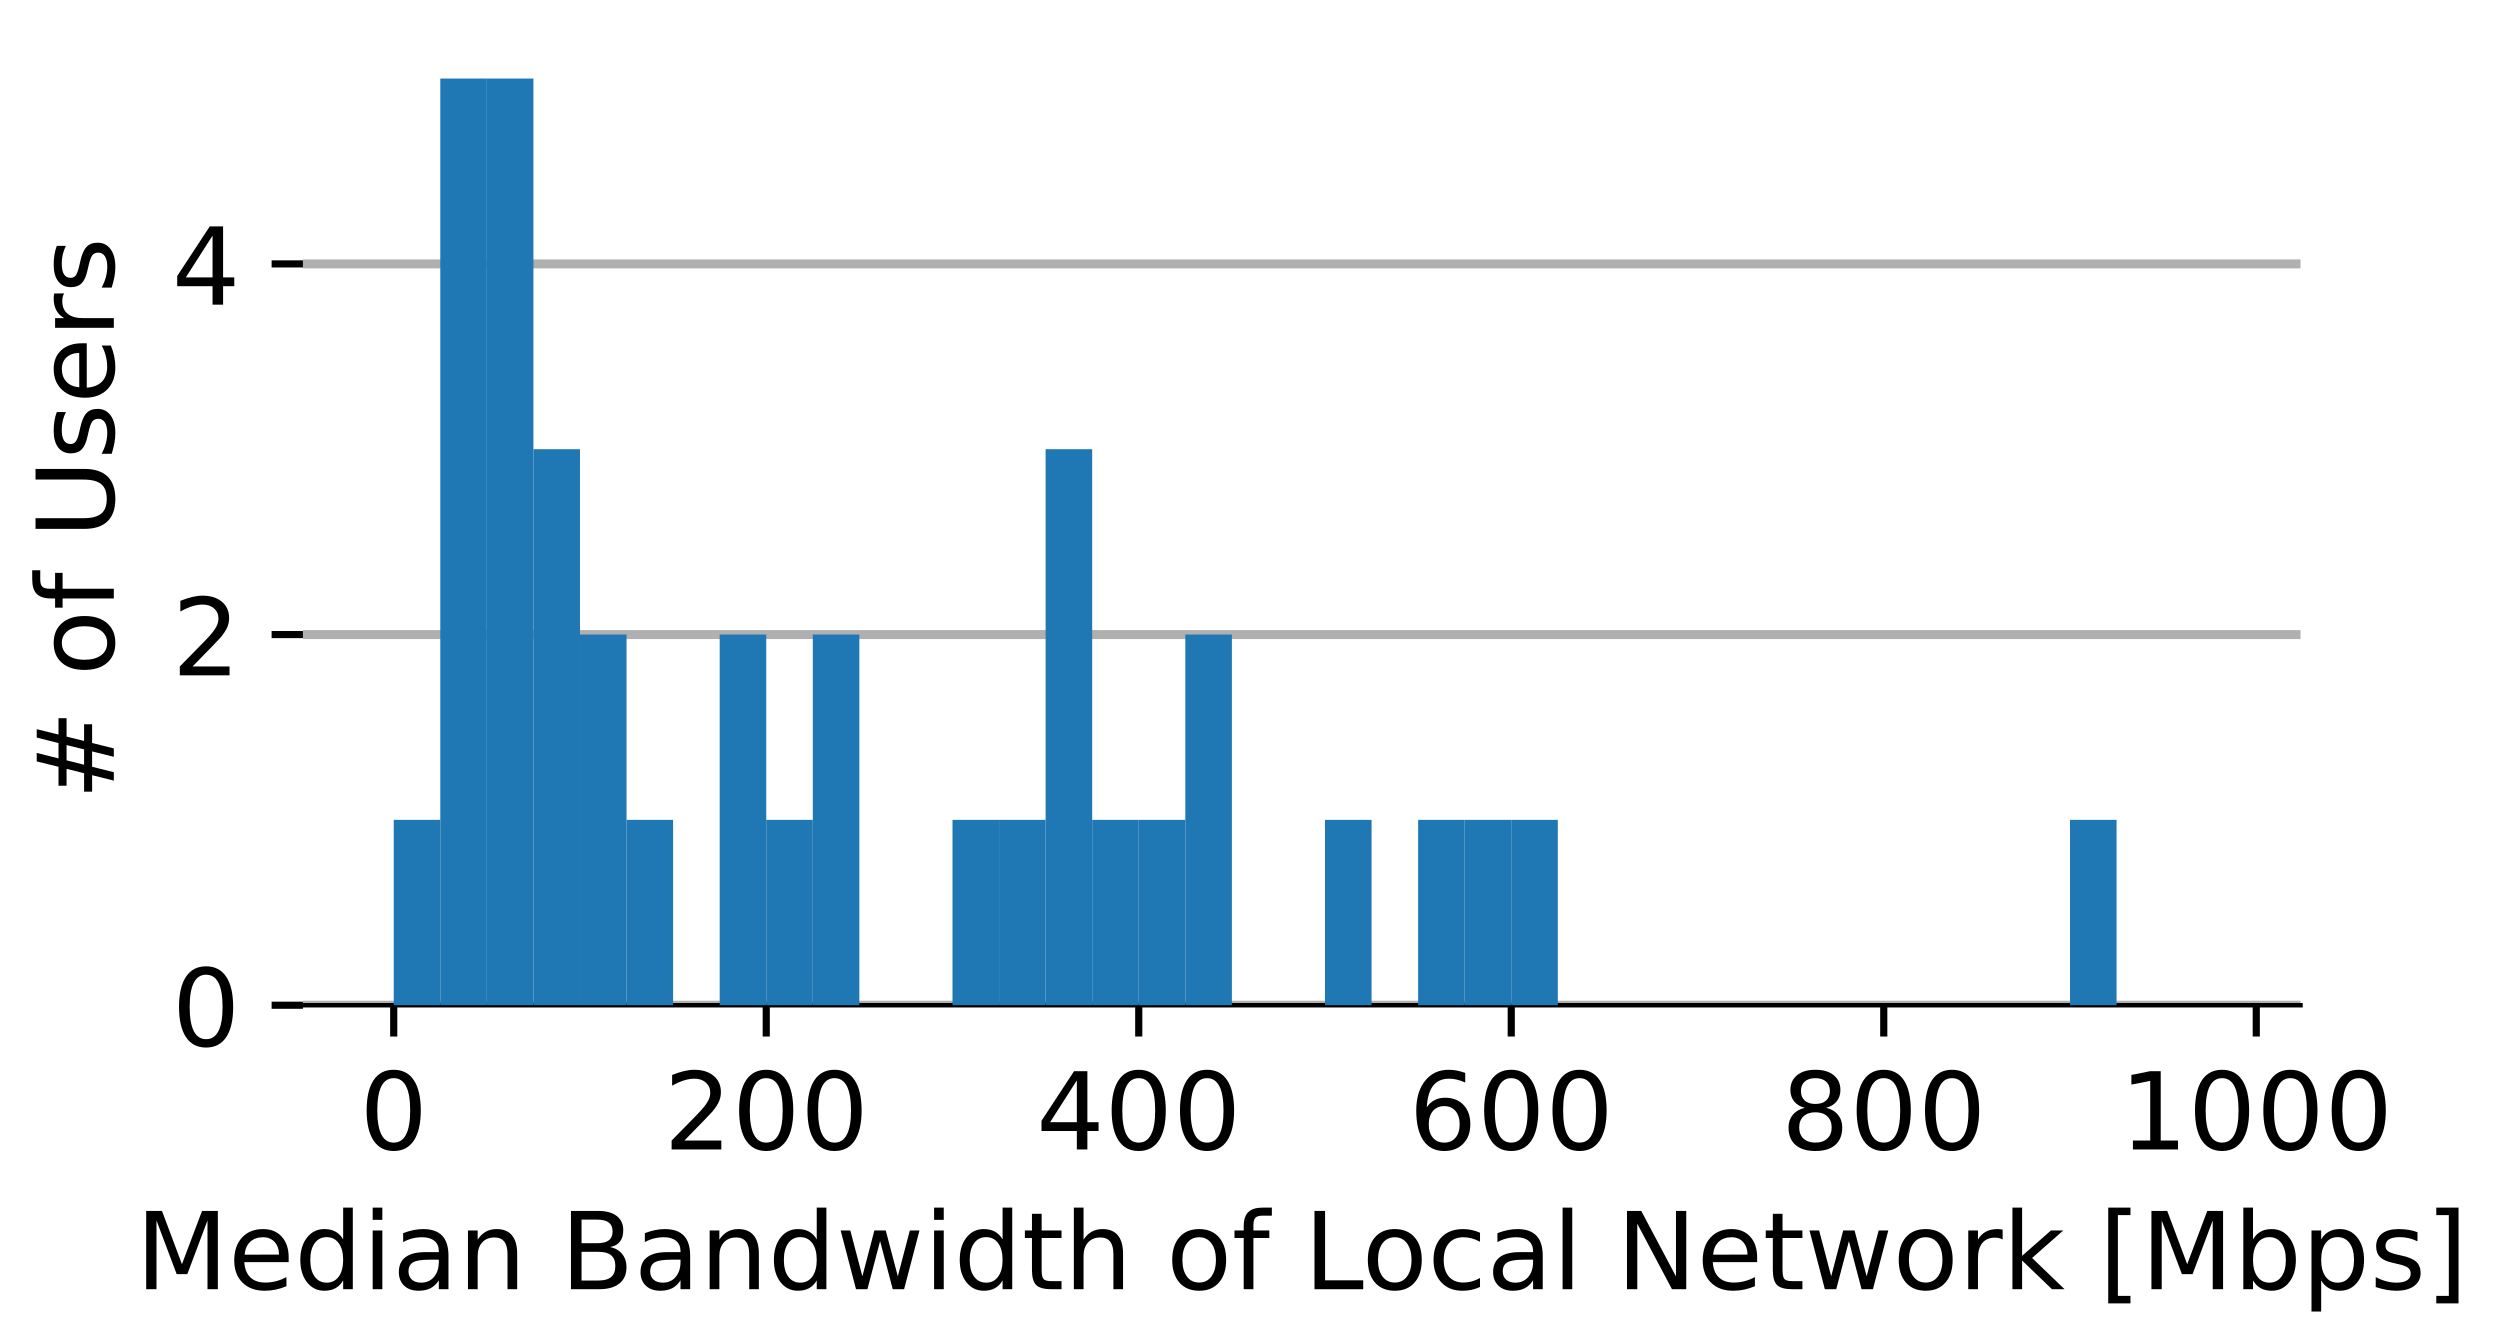 <?xml version="1.0" encoding="utf-8" standalone="no"?>
<!DOCTYPE svg PUBLIC "-//W3C//DTD SVG 1.1//EN"
  "http://www.w3.org/Graphics/SVG/1.1/DTD/svg11.dtd">
<!-- Created with matplotlib (https://matplotlib.org/) -->
<svg height="150.148pt" version="1.1" viewBox="0 0 279.34 150.148" width="279.34pt" xmlns="http://www.w3.org/2000/svg" xmlns:xlink="http://www.w3.org/1999/xlink">
 <defs>
  <style type="text/css">
*{stroke-linecap:butt;stroke-linejoin:round;}
  </style>
 </defs>
 <g id="figure_1">
  <g id="patch_1">
   <path d="M 0 150.148 
L 279.34 150.148 
L 279.34 0 
L 0 0 
z
" style="fill:none;"/>
  </g>
  <g id="axes_1">
   <g id="patch_2">
    <path d="M 33.849 112.32 
L 257.049 112.32 
L 257.049 3.6 
L 33.849 3.6 
z
" style="fill:none;"/>
   </g>
   <g id="matplotlib.axis_1">
    <g id="xtick_1">
     <g id="line2d_1">
      <defs>
       <path d="M 0 0 
L 0 3.5 
" id="m4f980642df" style="stroke:#000000;stroke-width:0.8;"/>
      </defs>
      <g>
       <use style="stroke:#000000;stroke-width:0.8;" x="43.994" xlink:href="#m4f980642df" y="112.32"/>
      </g>
     </g>
     <g id="text_1">
      <!-- 0 -->
      <defs>
       <path d="M 31.781 66.406 
Q 24.172 66.406 20.328 58.906 
Q 16.5 51.422 16.5 36.375 
Q 16.5 21.391 20.328 13.891 
Q 24.172 6.391 31.781 6.391 
Q 39.453 6.391 43.281 13.891 
Q 47.125 21.391 47.125 36.375 
Q 47.125 51.422 43.281 58.906 
Q 39.453 66.406 31.781 66.406 
z
M 31.781 74.219 
Q 44.047 74.219 50.516 64.516 
Q 56.984 54.828 56.984 36.375 
Q 56.984 17.969 50.516 8.266 
Q 44.047 -1.422 31.781 -1.422 
Q 19.531 -1.422 13.062 8.266 
Q 6.594 17.969 6.594 36.375 
Q 6.594 54.828 13.062 64.516 
Q 19.531 74.219 31.781 74.219 
z
" id="DejaVuSans-48"/>
      </defs>
      <g transform="translate(40.177 128.438)scale(0.12 -0.12)">
       <use xlink:href="#DejaVuSans-48"/>
      </g>
     </g>
    </g>
    <g id="xtick_2">
     <g id="line2d_2">
      <g>
       <use style="stroke:#000000;stroke-width:0.8;" x="85.617" xlink:href="#m4f980642df" y="112.32"/>
      </g>
     </g>
     <g id="text_2">
      <!-- 200 -->
      <defs>
       <path d="M 19.188 8.297 
L 53.609 8.297 
L 53.609 0 
L 7.328 0 
L 7.328 8.297 
Q 12.938 14.109 22.625 23.891 
Q 32.328 33.688 34.812 36.531 
Q 39.547 41.844 41.422 45.531 
Q 43.312 49.219 43.312 52.781 
Q 43.312 58.594 39.234 62.25 
Q 35.156 65.922 28.609 65.922 
Q 23.969 65.922 18.812 64.312 
Q 13.672 62.703 7.812 59.422 
L 7.812 69.391 
Q 13.766 71.781 18.938 73 
Q 24.125 74.219 28.422 74.219 
Q 39.75 74.219 46.484 68.547 
Q 53.219 62.891 53.219 53.422 
Q 53.219 48.922 51.531 44.891 
Q 49.859 40.875 45.406 35.406 
Q 44.188 33.984 37.641 27.219 
Q 31.109 20.453 19.188 8.297 
z
" id="DejaVuSans-50"/>
      </defs>
      <g transform="translate(74.164 128.438)scale(0.12 -0.12)">
       <use xlink:href="#DejaVuSans-50"/>
       <use x="63.623" xlink:href="#DejaVuSans-48"/>
       <use x="127.246" xlink:href="#DejaVuSans-48"/>
      </g>
     </g>
    </g>
    <g id="xtick_3">
     <g id="line2d_3">
      <g>
       <use style="stroke:#000000;stroke-width:0.8;" x="127.239" xlink:href="#m4f980642df" y="112.32"/>
      </g>
     </g>
     <g id="text_3">
      <!-- 400 -->
      <defs>
       <path d="M 37.797 64.312 
L 12.891 25.391 
L 37.797 25.391 
z
M 35.203 72.906 
L 47.609 72.906 
L 47.609 25.391 
L 58.016 25.391 
L 58.016 17.188 
L 47.609 17.188 
L 47.609 0 
L 37.797 0 
L 37.797 17.188 
L 4.891 17.188 
L 4.891 26.703 
z
" id="DejaVuSans-52"/>
      </defs>
      <g transform="translate(115.786 128.438)scale(0.12 -0.12)">
       <use xlink:href="#DejaVuSans-52"/>
       <use x="63.623" xlink:href="#DejaVuSans-48"/>
       <use x="127.246" xlink:href="#DejaVuSans-48"/>
      </g>
     </g>
    </g>
    <g id="xtick_4">
     <g id="line2d_4">
      <g>
       <use style="stroke:#000000;stroke-width:0.8;" x="168.861" xlink:href="#m4f980642df" y="112.32"/>
      </g>
     </g>
     <g id="text_4">
      <!-- 600 -->
      <defs>
       <path d="M 33.016 40.375 
Q 26.375 40.375 22.484 35.828 
Q 18.609 31.297 18.609 23.391 
Q 18.609 15.531 22.484 10.953 
Q 26.375 6.391 33.016 6.391 
Q 39.656 6.391 43.531 10.953 
Q 47.406 15.531 47.406 23.391 
Q 47.406 31.297 43.531 35.828 
Q 39.656 40.375 33.016 40.375 
z
M 52.594 71.297 
L 52.594 62.312 
Q 48.875 64.062 45.094 64.984 
Q 41.312 65.922 37.594 65.922 
Q 27.828 65.922 22.672 59.328 
Q 17.531 52.734 16.797 39.406 
Q 19.672 43.656 24.016 45.922 
Q 28.375 48.188 33.594 48.188 
Q 44.578 48.188 50.953 41.516 
Q 57.328 34.859 57.328 23.391 
Q 57.328 12.156 50.688 5.359 
Q 44.047 -1.422 33.016 -1.422 
Q 20.359 -1.422 13.672 8.266 
Q 6.984 17.969 6.984 36.375 
Q 6.984 53.656 15.188 63.938 
Q 23.391 74.219 37.203 74.219 
Q 40.922 74.219 44.703 73.484 
Q 48.484 72.75 52.594 71.297 
z
" id="DejaVuSans-54"/>
      </defs>
      <g transform="translate(157.409 128.438)scale(0.12 -0.12)">
       <use xlink:href="#DejaVuSans-54"/>
       <use x="63.623" xlink:href="#DejaVuSans-48"/>
       <use x="127.246" xlink:href="#DejaVuSans-48"/>
      </g>
     </g>
    </g>
    <g id="xtick_5">
     <g id="line2d_5">
      <g>
       <use style="stroke:#000000;stroke-width:0.8;" x="210.484" xlink:href="#m4f980642df" y="112.32"/>
      </g>
     </g>
     <g id="text_5">
      <!-- 800 -->
      <defs>
       <path d="M 31.781 34.625 
Q 24.75 34.625 20.719 30.859 
Q 16.703 27.094 16.703 20.516 
Q 16.703 13.922 20.719 10.156 
Q 24.75 6.391 31.781 6.391 
Q 38.812 6.391 42.859 10.172 
Q 46.922 13.969 46.922 20.516 
Q 46.922 27.094 42.891 30.859 
Q 38.875 34.625 31.781 34.625 
z
M 21.922 38.812 
Q 15.578 40.375 12.031 44.719 
Q 8.5 49.078 8.5 55.328 
Q 8.5 64.062 14.719 69.141 
Q 20.953 74.219 31.781 74.219 
Q 42.672 74.219 48.875 69.141 
Q 55.078 64.062 55.078 55.328 
Q 55.078 49.078 51.531 44.719 
Q 48 40.375 41.703 38.812 
Q 48.828 37.156 52.797 32.312 
Q 56.781 27.484 56.781 20.516 
Q 56.781 9.906 50.312 4.234 
Q 43.844 -1.422 31.781 -1.422 
Q 19.734 -1.422 13.25 4.234 
Q 6.781 9.906 6.781 20.516 
Q 6.781 27.484 10.781 32.312 
Q 14.797 37.156 21.922 38.812 
z
M 18.312 54.391 
Q 18.312 48.734 21.844 45.562 
Q 25.391 42.391 31.781 42.391 
Q 38.141 42.391 41.719 45.562 
Q 45.312 48.734 45.312 54.391 
Q 45.312 60.062 41.719 63.234 
Q 38.141 66.406 31.781 66.406 
Q 25.391 66.406 21.844 63.234 
Q 18.312 60.062 18.312 54.391 
z
" id="DejaVuSans-56"/>
      </defs>
      <g transform="translate(199.031 128.438)scale(0.12 -0.12)">
       <use xlink:href="#DejaVuSans-56"/>
       <use x="63.623" xlink:href="#DejaVuSans-48"/>
       <use x="127.246" xlink:href="#DejaVuSans-48"/>
      </g>
     </g>
    </g>
    <g id="xtick_6">
     <g id="line2d_6">
      <g>
       <use style="stroke:#000000;stroke-width:0.8;" x="252.106" xlink:href="#m4f980642df" y="112.32"/>
      </g>
     </g>
     <g id="text_6">
      <!-- 1000 -->
      <defs>
       <path d="M 12.406 8.297 
L 28.516 8.297 
L 28.516 63.922 
L 10.984 60.406 
L 10.984 69.391 
L 28.422 72.906 
L 38.281 72.906 
L 38.281 8.297 
L 54.391 8.297 
L 54.391 0 
L 12.406 0 
z
" id="DejaVuSans-49"/>
      </defs>
      <g transform="translate(236.836 128.438)scale(0.12 -0.12)">
       <use xlink:href="#DejaVuSans-49"/>
       <use x="63.623" xlink:href="#DejaVuSans-48"/>
       <use x="127.246" xlink:href="#DejaVuSans-48"/>
       <use x="190.869" xlink:href="#DejaVuSans-48"/>
      </g>
     </g>
    </g>
    <g id="text_7">
     <!-- Median Bandwidth of Local Network [Mbps] -->
     <defs>
      <path d="M 9.812 72.906 
L 24.516 72.906 
L 43.109 23.297 
L 61.812 72.906 
L 76.516 72.906 
L 76.516 0 
L 66.891 0 
L 66.891 64.016 
L 48.094 14.016 
L 38.188 14.016 
L 19.391 64.016 
L 19.391 0 
L 9.812 0 
z
" id="DejaVuSans-77"/>
      <path d="M 56.203 29.594 
L 56.203 25.203 
L 14.891 25.203 
Q 15.484 15.922 20.484 11.062 
Q 25.484 6.203 34.422 6.203 
Q 39.594 6.203 44.453 7.469 
Q 49.312 8.734 54.109 11.281 
L 54.109 2.781 
Q 49.266 0.734 44.188 -0.344 
Q 39.109 -1.422 33.891 -1.422 
Q 20.797 -1.422 13.156 6.188 
Q 5.516 13.812 5.516 26.812 
Q 5.516 40.234 12.766 48.109 
Q 20.016 56 32.328 56 
Q 43.359 56 49.781 48.891 
Q 56.203 41.797 56.203 29.594 
z
M 47.219 32.234 
Q 47.125 39.594 43.094 43.984 
Q 39.062 48.391 32.422 48.391 
Q 24.906 48.391 20.391 44.141 
Q 15.875 39.891 15.188 32.172 
z
" id="DejaVuSans-101"/>
      <path d="M 45.406 46.391 
L 45.406 75.984 
L 54.391 75.984 
L 54.391 0 
L 45.406 0 
L 45.406 8.203 
Q 42.578 3.328 38.25 0.953 
Q 33.938 -1.422 27.875 -1.422 
Q 17.969 -1.422 11.734 6.484 
Q 5.516 14.406 5.516 27.297 
Q 5.516 40.188 11.734 48.094 
Q 17.969 56 27.875 56 
Q 33.938 56 38.25 53.625 
Q 42.578 51.266 45.406 46.391 
z
M 14.797 27.297 
Q 14.797 17.391 18.875 11.75 
Q 22.953 6.109 30.078 6.109 
Q 37.203 6.109 41.297 11.75 
Q 45.406 17.391 45.406 27.297 
Q 45.406 37.203 41.297 42.844 
Q 37.203 48.484 30.078 48.484 
Q 22.953 48.484 18.875 42.844 
Q 14.797 37.203 14.797 27.297 
z
" id="DejaVuSans-100"/>
      <path d="M 9.422 54.688 
L 18.406 54.688 
L 18.406 0 
L 9.422 0 
z
M 9.422 75.984 
L 18.406 75.984 
L 18.406 64.594 
L 9.422 64.594 
z
" id="DejaVuSans-105"/>
      <path d="M 34.281 27.484 
Q 23.391 27.484 19.188 25 
Q 14.984 22.516 14.984 16.5 
Q 14.984 11.719 18.141 8.906 
Q 21.297 6.109 26.703 6.109 
Q 34.188 6.109 38.703 11.406 
Q 43.219 16.703 43.219 25.484 
L 43.219 27.484 
z
M 52.203 31.203 
L 52.203 0 
L 43.219 0 
L 43.219 8.297 
Q 40.141 3.328 35.547 0.953 
Q 30.953 -1.422 24.312 -1.422 
Q 15.922 -1.422 10.953 3.297 
Q 6 8.016 6 15.922 
Q 6 25.141 12.172 29.828 
Q 18.359 34.516 30.609 34.516 
L 43.219 34.516 
L 43.219 35.406 
Q 43.219 41.609 39.141 45 
Q 35.062 48.391 27.688 48.391 
Q 23 48.391 18.547 47.266 
Q 14.109 46.141 10.016 43.891 
L 10.016 52.203 
Q 14.938 54.109 19.578 55.047 
Q 24.219 56 28.609 56 
Q 40.484 56 46.344 49.844 
Q 52.203 43.703 52.203 31.203 
z
" id="DejaVuSans-97"/>
      <path d="M 54.891 33.016 
L 54.891 0 
L 45.906 0 
L 45.906 32.719 
Q 45.906 40.484 42.875 44.328 
Q 39.844 48.188 33.797 48.188 
Q 26.516 48.188 22.312 43.547 
Q 18.109 38.922 18.109 30.906 
L 18.109 0 
L 9.078 0 
L 9.078 54.688 
L 18.109 54.688 
L 18.109 46.188 
Q 21.344 51.125 25.703 53.562 
Q 30.078 56 35.797 56 
Q 45.219 56 50.047 50.172 
Q 54.891 44.344 54.891 33.016 
z
" id="DejaVuSans-110"/>
      <path id="DejaVuSans-32"/>
      <path d="M 19.672 34.812 
L 19.672 8.109 
L 35.5 8.109 
Q 43.453 8.109 47.281 11.406 
Q 51.125 14.703 51.125 21.484 
Q 51.125 28.328 47.281 31.562 
Q 43.453 34.812 35.5 34.812 
z
M 19.672 64.797 
L 19.672 42.828 
L 34.281 42.828 
Q 41.5 42.828 45.031 45.531 
Q 48.578 48.25 48.578 53.812 
Q 48.578 59.328 45.031 62.062 
Q 41.5 64.797 34.281 64.797 
z
M 9.812 72.906 
L 35.016 72.906 
Q 46.297 72.906 52.391 68.219 
Q 58.5 63.531 58.5 54.891 
Q 58.5 48.188 55.375 44.234 
Q 52.25 40.281 46.188 39.312 
Q 53.469 37.75 57.5 32.781 
Q 61.531 27.828 61.531 20.406 
Q 61.531 10.641 54.891 5.312 
Q 48.25 0 35.984 0 
L 9.812 0 
z
" id="DejaVuSans-66"/>
      <path d="M 4.203 54.688 
L 13.188 54.688 
L 24.422 12.016 
L 35.594 54.688 
L 46.188 54.688 
L 57.422 12.016 
L 68.609 54.688 
L 77.594 54.688 
L 63.281 0 
L 52.688 0 
L 40.922 44.828 
L 29.109 0 
L 18.5 0 
z
" id="DejaVuSans-119"/>
      <path d="M 18.312 70.219 
L 18.312 54.688 
L 36.812 54.688 
L 36.812 47.703 
L 18.312 47.703 
L 18.312 18.016 
Q 18.312 11.328 20.141 9.422 
Q 21.969 7.516 27.594 7.516 
L 36.812 7.516 
L 36.812 0 
L 27.594 0 
Q 17.188 0 13.234 3.875 
Q 9.281 7.766 9.281 18.016 
L 9.281 47.703 
L 2.688 47.703 
L 2.688 54.688 
L 9.281 54.688 
L 9.281 70.219 
z
" id="DejaVuSans-116"/>
      <path d="M 54.891 33.016 
L 54.891 0 
L 45.906 0 
L 45.906 32.719 
Q 45.906 40.484 42.875 44.328 
Q 39.844 48.188 33.797 48.188 
Q 26.516 48.188 22.312 43.547 
Q 18.109 38.922 18.109 30.906 
L 18.109 0 
L 9.078 0 
L 9.078 75.984 
L 18.109 75.984 
L 18.109 46.188 
Q 21.344 51.125 25.703 53.562 
Q 30.078 56 35.797 56 
Q 45.219 56 50.047 50.172 
Q 54.891 44.344 54.891 33.016 
z
" id="DejaVuSans-104"/>
      <path d="M 30.609 48.391 
Q 23.391 48.391 19.188 42.75 
Q 14.984 37.109 14.984 27.297 
Q 14.984 17.484 19.156 11.844 
Q 23.344 6.203 30.609 6.203 
Q 37.797 6.203 41.984 11.859 
Q 46.188 17.531 46.188 27.297 
Q 46.188 37.016 41.984 42.703 
Q 37.797 48.391 30.609 48.391 
z
M 30.609 56 
Q 42.328 56 49.016 48.375 
Q 55.719 40.766 55.719 27.297 
Q 55.719 13.875 49.016 6.219 
Q 42.328 -1.422 30.609 -1.422 
Q 18.844 -1.422 12.172 6.219 
Q 5.516 13.875 5.516 27.297 
Q 5.516 40.766 12.172 48.375 
Q 18.844 56 30.609 56 
z
" id="DejaVuSans-111"/>
      <path d="M 37.109 75.984 
L 37.109 68.5 
L 28.516 68.5 
Q 23.688 68.5 21.797 66.547 
Q 19.922 64.594 19.922 59.516 
L 19.922 54.688 
L 34.719 54.688 
L 34.719 47.703 
L 19.922 47.703 
L 19.922 0 
L 10.891 0 
L 10.891 47.703 
L 2.297 47.703 
L 2.297 54.688 
L 10.891 54.688 
L 10.891 58.5 
Q 10.891 67.625 15.141 71.797 
Q 19.391 75.984 28.609 75.984 
z
" id="DejaVuSans-102"/>
      <path d="M 9.812 72.906 
L 19.672 72.906 
L 19.672 8.297 
L 55.172 8.297 
L 55.172 0 
L 9.812 0 
z
" id="DejaVuSans-76"/>
      <path d="M 48.781 52.594 
L 48.781 44.188 
Q 44.969 46.297 41.141 47.344 
Q 37.312 48.391 33.406 48.391 
Q 24.656 48.391 19.812 42.844 
Q 14.984 37.312 14.984 27.297 
Q 14.984 17.281 19.812 11.734 
Q 24.656 6.203 33.406 6.203 
Q 37.312 6.203 41.141 7.25 
Q 44.969 8.297 48.781 10.406 
L 48.781 2.094 
Q 45.016 0.344 40.984 -0.531 
Q 36.969 -1.422 32.422 -1.422 
Q 20.062 -1.422 12.781 6.344 
Q 5.516 14.109 5.516 27.297 
Q 5.516 40.672 12.859 48.328 
Q 20.219 56 33.016 56 
Q 37.156 56 41.109 55.141 
Q 45.062 54.297 48.781 52.594 
z
" id="DejaVuSans-99"/>
      <path d="M 9.422 75.984 
L 18.406 75.984 
L 18.406 0 
L 9.422 0 
z
" id="DejaVuSans-108"/>
      <path d="M 9.812 72.906 
L 23.094 72.906 
L 55.422 11.922 
L 55.422 72.906 
L 64.984 72.906 
L 64.984 0 
L 51.703 0 
L 19.391 60.984 
L 19.391 0 
L 9.812 0 
z
" id="DejaVuSans-78"/>
      <path d="M 41.109 46.297 
Q 39.594 47.172 37.812 47.578 
Q 36.031 48 33.891 48 
Q 26.266 48 22.188 43.047 
Q 18.109 38.094 18.109 28.812 
L 18.109 0 
L 9.078 0 
L 9.078 54.688 
L 18.109 54.688 
L 18.109 46.188 
Q 20.953 51.172 25.484 53.578 
Q 30.031 56 36.531 56 
Q 37.453 56 38.578 55.875 
Q 39.703 55.766 41.062 55.516 
z
" id="DejaVuSans-114"/>
      <path d="M 9.078 75.984 
L 18.109 75.984 
L 18.109 31.109 
L 44.922 54.688 
L 56.391 54.688 
L 27.391 29.109 
L 57.625 0 
L 45.906 0 
L 18.109 26.703 
L 18.109 0 
L 9.078 0 
z
" id="DejaVuSans-107"/>
      <path d="M 8.594 75.984 
L 29.297 75.984 
L 29.297 69 
L 17.578 69 
L 17.578 -6.203 
L 29.297 -6.203 
L 29.297 -13.188 
L 8.594 -13.188 
z
" id="DejaVuSans-91"/>
      <path d="M 48.688 27.297 
Q 48.688 37.203 44.609 42.844 
Q 40.531 48.484 33.406 48.484 
Q 26.266 48.484 22.188 42.844 
Q 18.109 37.203 18.109 27.297 
Q 18.109 17.391 22.188 11.75 
Q 26.266 6.109 33.406 6.109 
Q 40.531 6.109 44.609 11.75 
Q 48.688 17.391 48.688 27.297 
z
M 18.109 46.391 
Q 20.953 51.266 25.266 53.625 
Q 29.594 56 35.594 56 
Q 45.562 56 51.781 48.094 
Q 58.016 40.188 58.016 27.297 
Q 58.016 14.406 51.781 6.484 
Q 45.562 -1.422 35.594 -1.422 
Q 29.594 -1.422 25.266 0.953 
Q 20.953 3.328 18.109 8.203 
L 18.109 0 
L 9.078 0 
L 9.078 75.984 
L 18.109 75.984 
z
" id="DejaVuSans-98"/>
      <path d="M 18.109 8.203 
L 18.109 -20.797 
L 9.078 -20.797 
L 9.078 54.688 
L 18.109 54.688 
L 18.109 46.391 
Q 20.953 51.266 25.266 53.625 
Q 29.594 56 35.594 56 
Q 45.562 56 51.781 48.094 
Q 58.016 40.188 58.016 27.297 
Q 58.016 14.406 51.781 6.484 
Q 45.562 -1.422 35.594 -1.422 
Q 29.594 -1.422 25.266 0.953 
Q 20.953 3.328 18.109 8.203 
z
M 48.688 27.297 
Q 48.688 37.203 44.609 42.844 
Q 40.531 48.484 33.406 48.484 
Q 26.266 48.484 22.188 42.844 
Q 18.109 37.203 18.109 27.297 
Q 18.109 17.391 22.188 11.75 
Q 26.266 6.109 33.406 6.109 
Q 40.531 6.109 44.609 11.75 
Q 48.688 17.391 48.688 27.297 
z
" id="DejaVuSans-112"/>
      <path d="M 44.281 53.078 
L 44.281 44.578 
Q 40.484 46.531 36.375 47.5 
Q 32.281 48.484 27.875 48.484 
Q 21.188 48.484 17.844 46.438 
Q 14.5 44.391 14.5 40.281 
Q 14.5 37.156 16.891 35.375 
Q 19.281 33.594 26.516 31.984 
L 29.594 31.297 
Q 39.156 29.25 43.188 25.516 
Q 47.219 21.781 47.219 15.094 
Q 47.219 7.469 41.188 3.016 
Q 35.156 -1.422 24.609 -1.422 
Q 20.219 -1.422 15.453 -0.562 
Q 10.688 0.297 5.422 2 
L 5.422 11.281 
Q 10.406 8.688 15.234 7.391 
Q 20.062 6.109 24.812 6.109 
Q 31.156 6.109 34.562 8.281 
Q 37.984 10.453 37.984 14.406 
Q 37.984 18.062 35.516 20.016 
Q 33.062 21.969 24.703 23.781 
L 21.578 24.516 
Q 13.234 26.266 9.516 29.906 
Q 5.812 33.547 5.812 39.891 
Q 5.812 47.609 11.281 51.797 
Q 16.75 56 26.812 56 
Q 31.781 56 36.172 55.266 
Q 40.578 54.547 44.281 53.078 
z
" id="DejaVuSans-115"/>
      <path d="M 30.422 75.984 
L 30.422 -13.188 
L 9.719 -13.188 
L 9.719 -6.203 
L 21.391 -6.203 
L 21.391 69 
L 9.719 69 
L 9.719 75.984 
z
" id="DejaVuSans-93"/>
     </defs>
     <g transform="translate(15.158 144.052)scale(0.12 -0.12)">
      <use xlink:href="#DejaVuSans-77"/>
      <use x="86.279" xlink:href="#DejaVuSans-101"/>
      <use x="147.803" xlink:href="#DejaVuSans-100"/>
      <use x="211.279" xlink:href="#DejaVuSans-105"/>
      <use x="239.062" xlink:href="#DejaVuSans-97"/>
      <use x="300.342" xlink:href="#DejaVuSans-110"/>
      <use x="363.721" xlink:href="#DejaVuSans-32"/>
      <use x="395.508" xlink:href="#DejaVuSans-66"/>
      <use x="464.111" xlink:href="#DejaVuSans-97"/>
      <use x="525.391" xlink:href="#DejaVuSans-110"/>
      <use x="588.77" xlink:href="#DejaVuSans-100"/>
      <use x="652.246" xlink:href="#DejaVuSans-119"/>
      <use x="734.033" xlink:href="#DejaVuSans-105"/>
      <use x="761.816" xlink:href="#DejaVuSans-100"/>
      <use x="825.293" xlink:href="#DejaVuSans-116"/>
      <use x="864.502" xlink:href="#DejaVuSans-104"/>
      <use x="927.881" xlink:href="#DejaVuSans-32"/>
      <use x="959.668" xlink:href="#DejaVuSans-111"/>
      <use x="1020.85" xlink:href="#DejaVuSans-102"/>
      <use x="1056.055" xlink:href="#DejaVuSans-32"/>
      <use x="1087.842" xlink:href="#DejaVuSans-76"/>
      <use x="1141.805" xlink:href="#DejaVuSans-111"/>
      <use x="1202.986" xlink:href="#DejaVuSans-99"/>
      <use x="1257.967" xlink:href="#DejaVuSans-97"/>
      <use x="1319.246" xlink:href="#DejaVuSans-108"/>
      <use x="1347.029" xlink:href="#DejaVuSans-32"/>
      <use x="1378.816" xlink:href="#DejaVuSans-78"/>
      <use x="1453.621" xlink:href="#DejaVuSans-101"/>
      <use x="1515.145" xlink:href="#DejaVuSans-116"/>
      <use x="1554.354" xlink:href="#DejaVuSans-119"/>
      <use x="1636.141" xlink:href="#DejaVuSans-111"/>
      <use x="1697.322" xlink:href="#DejaVuSans-114"/>
      <use x="1738.436" xlink:href="#DejaVuSans-107"/>
      <use x="1796.346" xlink:href="#DejaVuSans-32"/>
      <use x="1828.133" xlink:href="#DejaVuSans-91"/>
      <use x="1867.146" xlink:href="#DejaVuSans-77"/>
      <use x="1953.426" xlink:href="#DejaVuSans-98"/>
      <use x="2016.902" xlink:href="#DejaVuSans-112"/>
      <use x="2080.379" xlink:href="#DejaVuSans-115"/>
      <use x="2132.479" xlink:href="#DejaVuSans-93"/>
     </g>
    </g>
   </g>
   <g id="matplotlib.axis_2">
    <g id="ytick_1">
     <g id="line2d_7">
      <path clip-path="url(#pb50de6f736)" d="M 33.849 112.32 
L 257.049 112.32 
" style="fill:none;stroke:#b0b0b0;stroke-linecap:square;"/>
     </g>
     <g id="line2d_8">
      <defs>
       <path d="M 0 0 
L -3.5 0 
" id="m16a2965ead" style="stroke:#000000;stroke-width:0.8;"/>
      </defs>
      <g>
       <use style="stroke:#000000;stroke-width:0.8;" x="33.849" xlink:href="#m16a2965ead" y="112.32"/>
      </g>
     </g>
     <g id="text_8">
      <!-- 0 -->
      <g transform="translate(19.214 116.879)scale(0.12 -0.12)">
       <use xlink:href="#DejaVuSans-48"/>
      </g>
     </g>
    </g>
    <g id="ytick_2">
     <g id="line2d_9">
      <path clip-path="url(#pb50de6f736)" d="M 33.849 70.903 
L 257.049 70.903 
" style="fill:none;stroke:#b0b0b0;stroke-linecap:square;"/>
     </g>
     <g id="line2d_10">
      <g>
       <use style="stroke:#000000;stroke-width:0.8;" x="33.849" xlink:href="#m16a2965ead" y="70.903"/>
      </g>
     </g>
     <g id="text_9">
      <!-- 2 -->
      <g transform="translate(19.214 75.462)scale(0.12 -0.12)">
       <use xlink:href="#DejaVuSans-50"/>
      </g>
     </g>
    </g>
    <g id="ytick_3">
     <g id="line2d_11">
      <path clip-path="url(#pb50de6f736)" d="M 33.849 29.486 
L 257.049 29.486 
" style="fill:none;stroke:#b0b0b0;stroke-linecap:square;"/>
     </g>
     <g id="line2d_12">
      <g>
       <use style="stroke:#000000;stroke-width:0.8;" x="33.849" xlink:href="#m16a2965ead" y="29.486"/>
      </g>
     </g>
     <g id="text_10">
      <!-- 4 -->
      <g transform="translate(19.214 34.045)scale(0.12 -0.12)">
       <use xlink:href="#DejaVuSans-52"/>
      </g>
     </g>
    </g>
    <g id="text_11">
     <!-- # of Users -->
     <defs>
      <path d="M 51.125 44 
L 36.922 44 
L 32.812 27.688 
L 47.125 27.688 
z
M 43.797 71.781 
L 38.719 51.516 
L 52.984 51.516 
L 58.109 71.781 
L 65.922 71.781 
L 60.891 51.516 
L 76.125 51.516 
L 76.125 44 
L 58.984 44 
L 54.984 27.688 
L 70.516 27.688 
L 70.516 20.219 
L 53.078 20.219 
L 48 0 
L 40.188 0 
L 45.219 20.219 
L 30.906 20.219 
L 25.875 0 
L 18.016 0 
L 23.094 20.219 
L 7.719 20.219 
L 7.719 27.688 
L 24.906 27.688 
L 29 44 
L 13.281 44 
L 13.281 51.516 
L 30.906 51.516 
L 35.891 71.781 
z
" id="DejaVuSans-35"/>
      <path d="M 8.688 72.906 
L 18.609 72.906 
L 18.609 28.609 
Q 18.609 16.891 22.844 11.734 
Q 27.094 6.594 36.625 6.594 
Q 46.094 6.594 50.344 11.734 
Q 54.594 16.891 54.594 28.609 
L 54.594 72.906 
L 64.5 72.906 
L 64.5 27.391 
Q 64.5 13.141 57.438 5.859 
Q 50.391 -1.422 36.625 -1.422 
Q 22.797 -1.422 15.734 5.859 
Q 8.688 13.141 8.688 27.391 
z
" id="DejaVuSans-85"/>
     </defs>
     <g transform="translate(12.718 89.386)rotate(-90)scale(0.12 -0.12)">
      <use xlink:href="#DejaVuSans-35"/>
      <use x="83.789" xlink:href="#DejaVuSans-32"/>
      <use x="115.576" xlink:href="#DejaVuSans-111"/>
      <use x="176.758" xlink:href="#DejaVuSans-102"/>
      <use x="211.963" xlink:href="#DejaVuSans-32"/>
      <use x="243.75" xlink:href="#DejaVuSans-85"/>
      <use x="316.943" xlink:href="#DejaVuSans-115"/>
      <use x="369.043" xlink:href="#DejaVuSans-101"/>
      <use x="430.566" xlink:href="#DejaVuSans-114"/>
      <use x="471.68" xlink:href="#DejaVuSans-115"/>
     </g>
    </g>
   </g>
   <g id="patch_3">
    <path d="M 33.849 112.32 
L 257.049 112.32 
" style="fill:none;stroke:#000000;stroke-linecap:square;stroke-linejoin:miter;stroke-width:0.5;"/>
   </g>
   <g id="patch_4">
    <path clip-path="url(#pb50de6f736)" d="M 43.994 112.32 
L 49.197 112.32 
L 49.197 91.611 
L 43.994 91.611 
z
" style="fill:#1f77b4;"/>
   </g>
   <g id="patch_5">
    <path clip-path="url(#pb50de6f736)" d="M 49.197 112.32 
L 54.4 112.32 
L 54.4 8.777 
L 49.197 8.777 
z
" style="fill:#1f77b4;"/>
   </g>
   <g id="patch_6">
    <path clip-path="url(#pb50de6f736)" d="M 54.4 112.32 
L 59.603 112.32 
L 59.603 8.777 
L 54.4 8.777 
z
" style="fill:#1f77b4;"/>
   </g>
   <g id="patch_7">
    <path clip-path="url(#pb50de6f736)" d="M 59.603 112.32 
L 64.805 112.32 
L 64.805 50.194 
L 59.603 50.194 
z
" style="fill:#1f77b4;"/>
   </g>
   <g id="patch_8">
    <path clip-path="url(#pb50de6f736)" d="M 64.805 112.32 
L 70.008 112.32 
L 70.008 70.903 
L 64.805 70.903 
z
" style="fill:#1f77b4;"/>
   </g>
   <g id="patch_9">
    <path clip-path="url(#pb50de6f736)" d="M 70.008 112.32 
L 75.211 112.32 
L 75.211 91.611 
L 70.008 91.611 
z
" style="fill:#1f77b4;"/>
   </g>
   <g id="patch_10">
    <path clip-path="url(#pb50de6f736)" d="M 75.211 112.32 
L 80.414 112.32 
L 80.414 112.32 
L 75.211 112.32 
z
" style="fill:#1f77b4;"/>
   </g>
   <g id="patch_11">
    <path clip-path="url(#pb50de6f736)" d="M 80.414 112.32 
L 85.617 112.32 
L 85.617 70.903 
L 80.414 70.903 
z
" style="fill:#1f77b4;"/>
   </g>
   <g id="patch_12">
    <path clip-path="url(#pb50de6f736)" d="M 85.617 112.32 
L 90.819 112.32 
L 90.819 91.611 
L 85.617 91.611 
z
" style="fill:#1f77b4;"/>
   </g>
   <g id="patch_13">
    <path clip-path="url(#pb50de6f736)" d="M 90.819 112.32 
L 96.022 112.32 
L 96.022 70.903 
L 90.819 70.903 
z
" style="fill:#1f77b4;"/>
   </g>
   <g id="patch_14">
    <path clip-path="url(#pb50de6f736)" d="M 96.022 112.32 
L 101.225 112.32 
L 101.225 112.32 
L 96.022 112.32 
z
" style="fill:#1f77b4;"/>
   </g>
   <g id="patch_15">
    <path clip-path="url(#pb50de6f736)" d="M 101.225 112.32 
L 106.428 112.32 
L 106.428 112.32 
L 101.225 112.32 
z
" style="fill:#1f77b4;"/>
   </g>
   <g id="patch_16">
    <path clip-path="url(#pb50de6f736)" d="M 106.428 112.32 
L 111.631 112.32 
L 111.631 91.611 
L 106.428 91.611 
z
" style="fill:#1f77b4;"/>
   </g>
   <g id="patch_17">
    <path clip-path="url(#pb50de6f736)" d="M 111.631 112.32 
L 116.833 112.32 
L 116.833 91.611 
L 111.631 91.611 
z
" style="fill:#1f77b4;"/>
   </g>
   <g id="patch_18">
    <path clip-path="url(#pb50de6f736)" d="M 116.833 112.32 
L 122.036 112.32 
L 122.036 50.194 
L 116.833 50.194 
z
" style="fill:#1f77b4;"/>
   </g>
   <g id="patch_19">
    <path clip-path="url(#pb50de6f736)" d="M 122.036 112.32 
L 127.239 112.32 
L 127.239 91.611 
L 122.036 91.611 
z
" style="fill:#1f77b4;"/>
   </g>
   <g id="patch_20">
    <path clip-path="url(#pb50de6f736)" d="M 127.239 112.32 
L 132.442 112.32 
L 132.442 91.611 
L 127.239 91.611 
z
" style="fill:#1f77b4;"/>
   </g>
   <g id="patch_21">
    <path clip-path="url(#pb50de6f736)" d="M 132.442 112.32 
L 137.645 112.32 
L 137.645 70.903 
L 132.442 70.903 
z
" style="fill:#1f77b4;"/>
   </g>
   <g id="patch_22">
    <path clip-path="url(#pb50de6f736)" d="M 137.645 112.32 
L 142.847 112.32 
L 142.847 112.32 
L 137.645 112.32 
z
" style="fill:#1f77b4;"/>
   </g>
   <g id="patch_23">
    <path clip-path="url(#pb50de6f736)" d="M 142.847 112.32 
L 148.05 112.32 
L 148.05 112.32 
L 142.847 112.32 
z
" style="fill:#1f77b4;"/>
   </g>
   <g id="patch_24">
    <path clip-path="url(#pb50de6f736)" d="M 148.05 112.32 
L 153.253 112.32 
L 153.253 91.611 
L 148.05 91.611 
z
" style="fill:#1f77b4;"/>
   </g>
   <g id="patch_25">
    <path clip-path="url(#pb50de6f736)" d="M 153.253 112.32 
L 158.456 112.32 
L 158.456 112.32 
L 153.253 112.32 
z
" style="fill:#1f77b4;"/>
   </g>
   <g id="patch_26">
    <path clip-path="url(#pb50de6f736)" d="M 158.456 112.32 
L 163.659 112.32 
L 163.659 91.611 
L 158.456 91.611 
z
" style="fill:#1f77b4;"/>
   </g>
   <g id="patch_27">
    <path clip-path="url(#pb50de6f736)" d="M 163.659 112.32 
L 168.861 112.32 
L 168.861 91.611 
L 163.659 91.611 
z
" style="fill:#1f77b4;"/>
   </g>
   <g id="patch_28">
    <path clip-path="url(#pb50de6f736)" d="M 168.861 112.32 
L 174.064 112.32 
L 174.064 91.611 
L 168.861 91.611 
z
" style="fill:#1f77b4;"/>
   </g>
   <g id="patch_29">
    <path clip-path="url(#pb50de6f736)" d="M 174.064 112.32 
L 179.267 112.32 
L 179.267 112.32 
L 174.064 112.32 
z
" style="fill:#1f77b4;"/>
   </g>
   <g id="patch_30">
    <path clip-path="url(#pb50de6f736)" d="M 179.267 112.32 
L 184.47 112.32 
L 184.47 112.32 
L 179.267 112.32 
z
" style="fill:#1f77b4;"/>
   </g>
   <g id="patch_31">
    <path clip-path="url(#pb50de6f736)" d="M 184.47 112.32 
L 189.673 112.32 
L 189.673 112.32 
L 184.47 112.32 
z
" style="fill:#1f77b4;"/>
   </g>
   <g id="patch_32">
    <path clip-path="url(#pb50de6f736)" d="M 189.673 112.32 
L 194.875 112.32 
L 194.875 112.32 
L 189.673 112.32 
z
" style="fill:#1f77b4;"/>
   </g>
   <g id="patch_33">
    <path clip-path="url(#pb50de6f736)" d="M 194.875 112.32 
L 200.078 112.32 
L 200.078 112.32 
L 194.875 112.32 
z
" style="fill:#1f77b4;"/>
   </g>
   <g id="patch_34">
    <path clip-path="url(#pb50de6f736)" d="M 200.078 112.32 
L 205.281 112.32 
L 205.281 112.32 
L 200.078 112.32 
z
" style="fill:#1f77b4;"/>
   </g>
   <g id="patch_35">
    <path clip-path="url(#pb50de6f736)" d="M 205.281 112.32 
L 210.484 112.32 
L 210.484 112.32 
L 205.281 112.32 
z
" style="fill:#1f77b4;"/>
   </g>
   <g id="patch_36">
    <path clip-path="url(#pb50de6f736)" d="M 210.484 112.32 
L 215.687 112.32 
L 215.687 112.32 
L 210.484 112.32 
z
" style="fill:#1f77b4;"/>
   </g>
   <g id="patch_37">
    <path clip-path="url(#pb50de6f736)" d="M 215.687 112.32 
L 220.889 112.32 
L 220.889 112.32 
L 215.687 112.32 
z
" style="fill:#1f77b4;"/>
   </g>
   <g id="patch_38">
    <path clip-path="url(#pb50de6f736)" d="M 220.889 112.32 
L 226.092 112.32 
L 226.092 112.32 
L 220.889 112.32 
z
" style="fill:#1f77b4;"/>
   </g>
   <g id="patch_39">
    <path clip-path="url(#pb50de6f736)" d="M 226.092 112.32 
L 231.295 112.32 
L 231.295 112.32 
L 226.092 112.32 
z
" style="fill:#1f77b4;"/>
   </g>
   <g id="patch_40">
    <path clip-path="url(#pb50de6f736)" d="M 231.295 112.32 
L 236.498 112.32 
L 236.498 91.611 
L 231.295 91.611 
z
" style="fill:#1f77b4;"/>
   </g>
   <g id="patch_41">
    <path clip-path="url(#pb50de6f736)" d="M 236.498 112.32 
L 241.7 112.32 
L 241.7 112.32 
L 236.498 112.32 
z
" style="fill:#1f77b4;"/>
   </g>
   <g id="patch_42">
    <path clip-path="url(#pb50de6f736)" d="M 241.7 112.32 
L 246.903 112.32 
L 246.903 112.32 
L 241.7 112.32 
z
" style="fill:#1f77b4;"/>
   </g>
  </g>
 </g>
 <defs>
  <clipPath id="pb50de6f736">
   <rect height="108.72" width="223.2" x="33.849" y="3.6"/>
  </clipPath>
 </defs>
</svg>
